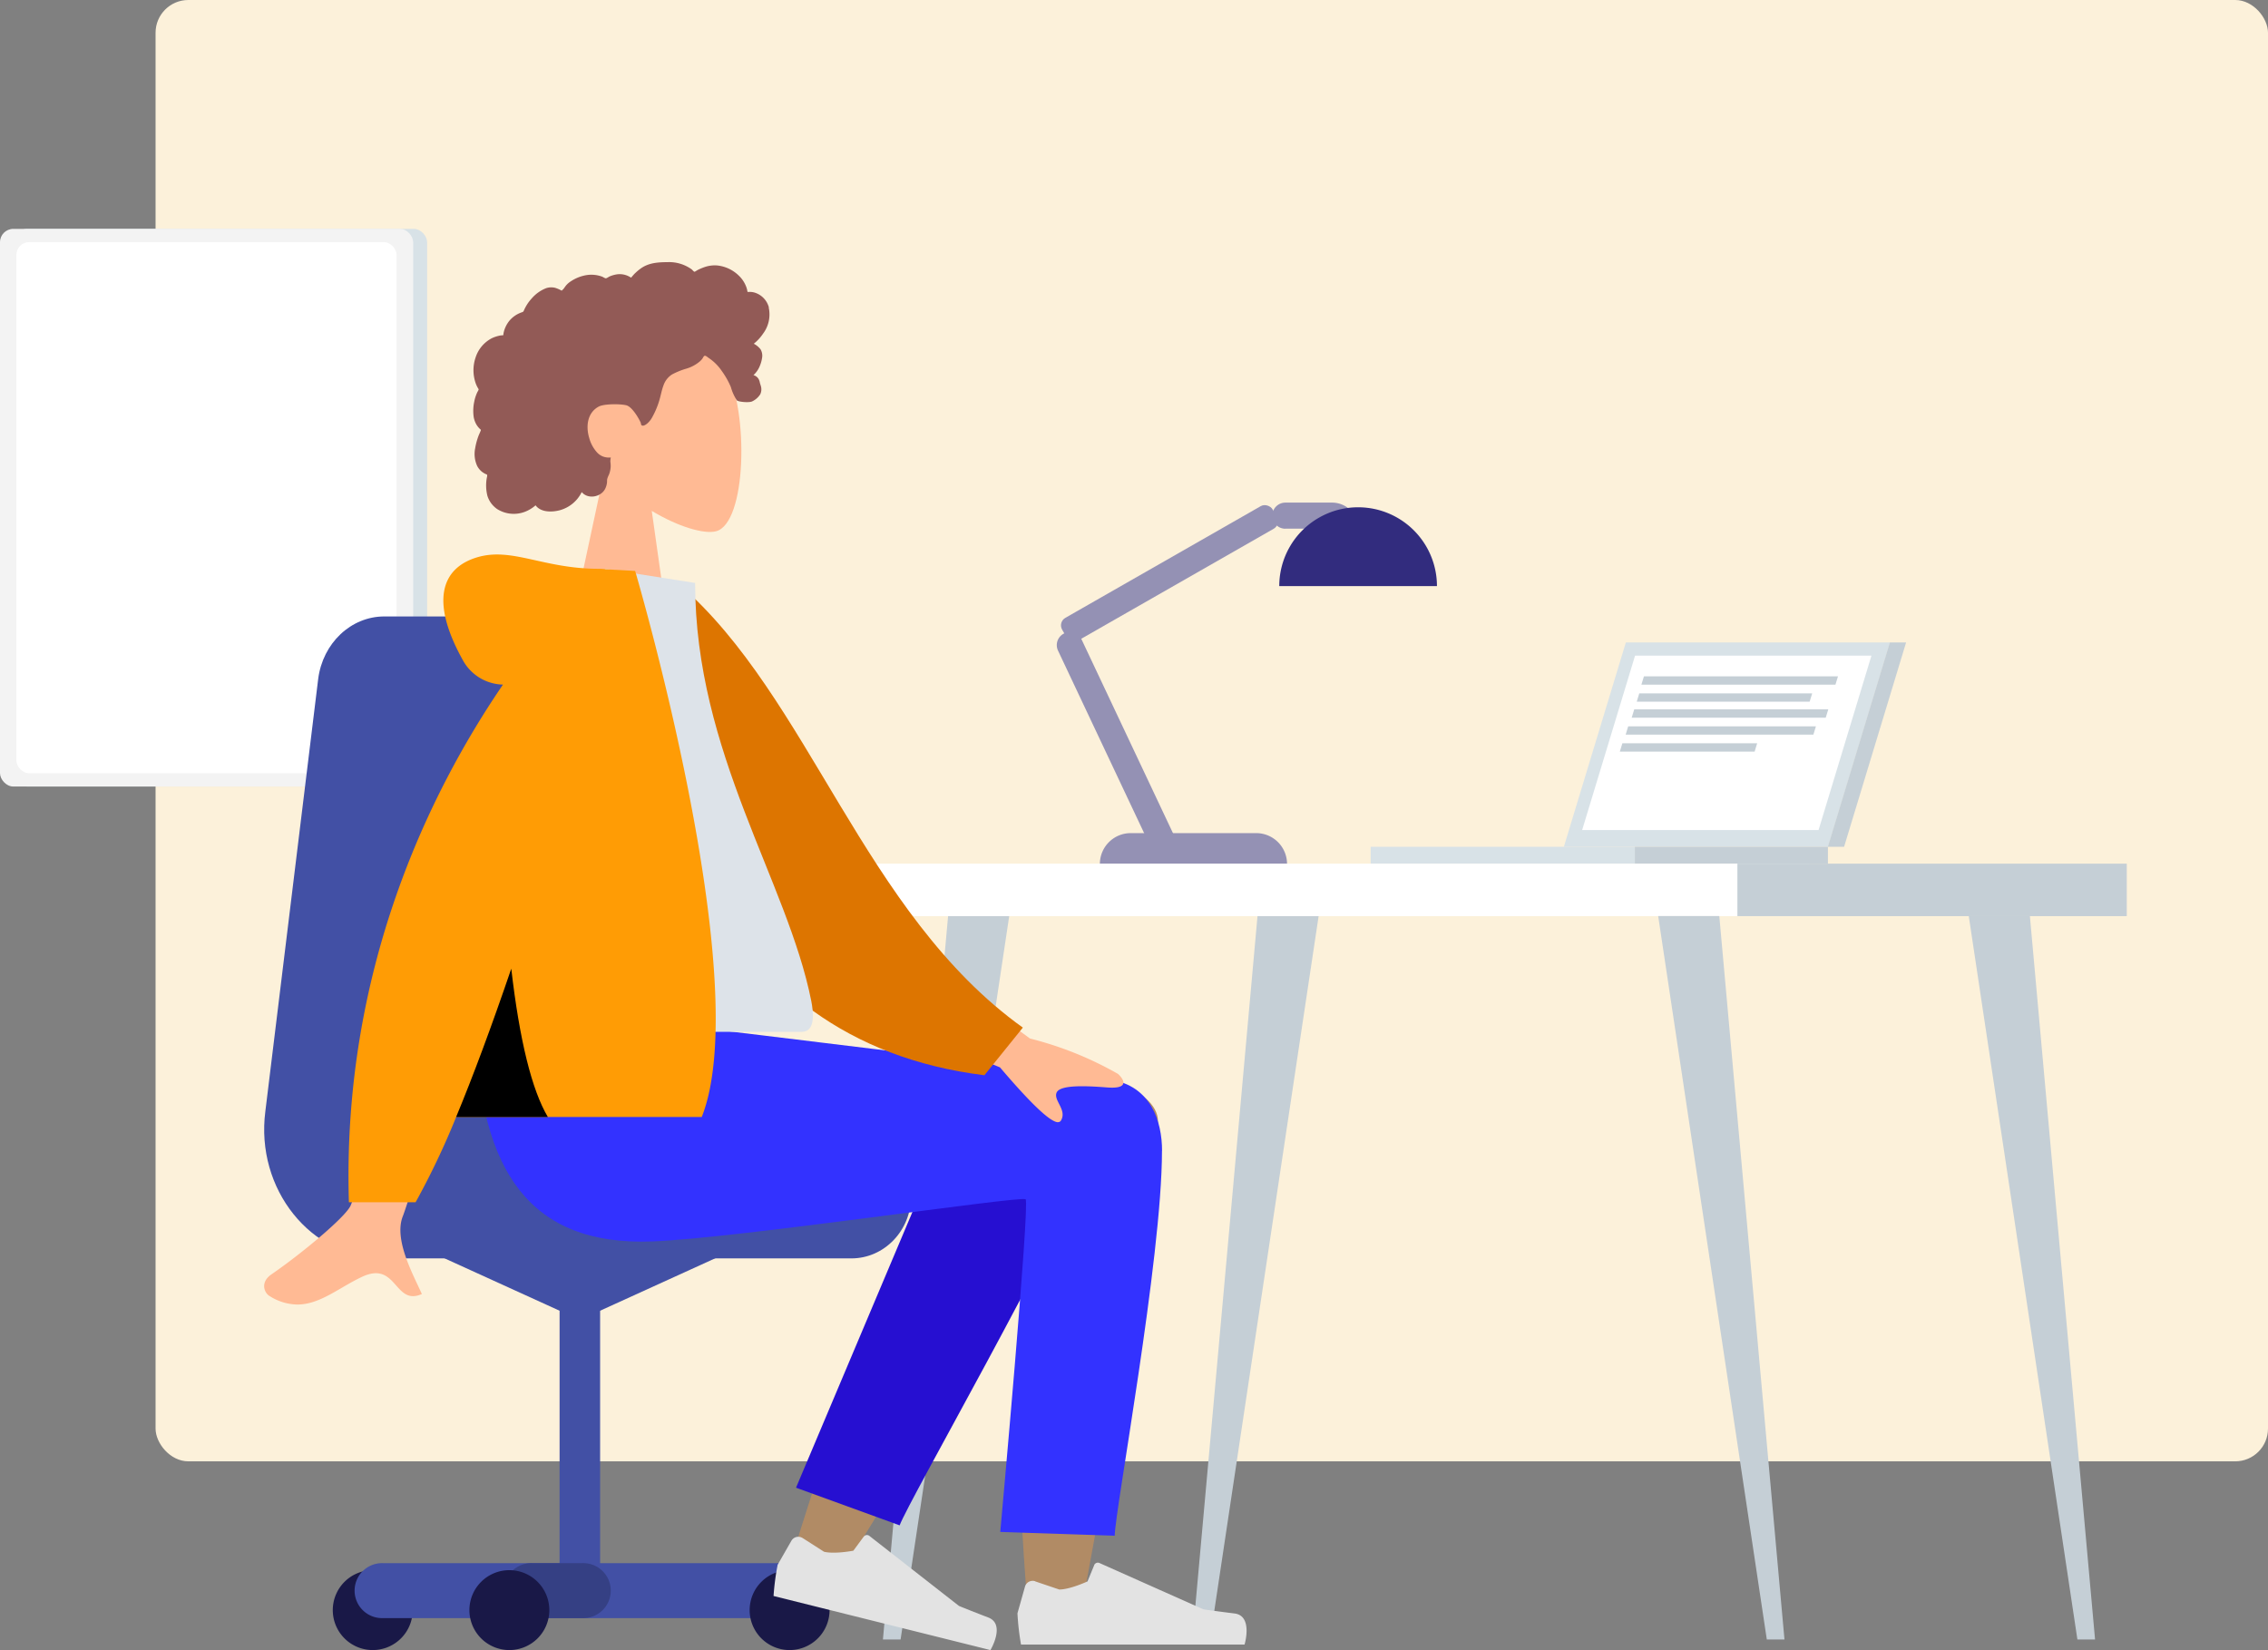 <svg xmlns="http://www.w3.org/2000/svg" width="554" height="403.106" viewBox="0 0 554 403.106">
    <rect x="0" y="0" width="554" height="403.106" fill="#808080" stroke="none"/>
    <g transform="translate(0 55.91)">
        <rect data-name="Rectangle 5831" width="516" height="357" rx="8" transform="translate(38 -55.91)" style="fill:#fcf1da"/>
        <g data-name="Group 9878">
            <rect data-name="Rectangle 5645" width="100.925" height="136.237" rx="3.26" transform="translate(3.407)" style="fill:#d8e2e7"/>
            <rect data-name="Rectangle 5646" width="100.925" height="136.237" rx="3.26" style="fill:#f3f3f3"/>
            <rect data-name="Rectangle 5647" width="92.873" height="129.748" rx="3.12" transform="translate(4.003 3.24)" style="fill:#fff"/>
        </g>
        <g transform="translate(198.236 66.69)">
            <path data-name="Path 313262" d="m157.891 218.548 5.756-2.719-23-48.755a3.168 3.168 0 0 0-4.238-1.519 3.168 3.168 0 0 0-1.519 4.238z" transform="translate(-74.674 -133.427)" style="fill:#9491b4"/>
            <rect data-name="Rectangle 5622" width="59.204" height="6.364" rx="2.1" transform="rotate(-29.76 85.382 -98.522)" style="fill:#9491b4"/>
            <path data-name="Path 313263" d="M172.43 150.784h17.786a6.362 6.362 0 0 0-6.364-6.364H172.43a3.189 3.189 0 0 0-3.19 3.19 3.189 3.189 0 0 0 3.19 3.19z" transform="translate(-56.694 -144.232)" style="fill:#9491b4"/>
            <path d="M141.51 205.113a7.532 7.532 0 0 1 7.533-7.533h30.65a7.532 7.532 0 0 1 7.533 7.533H141.51" transform="translate(-71.081 -116.651)" style="fill:#9491b4"/>
            <path d="M170.36 164.429a19.259 19.259 0 1 1 38.518 0" transform="translate(-56.113 -143.843)" style="fill:#322c7e"/>
            <path d="M122.537 210.92h14.93l-26.534 176.732h-4.313l15.917-176.732z" transform="translate(-89.184 -109.729)" style="fill:#c5cfd6"/>
            <path d="M172.3 210.92h14.93l-26.537 176.732h-4.313z" transform="translate(-63.366 -109.729)" style="fill:#c5cfd6"/>
            <path d="M216.13 216.834h64.535l15.143-49.924h-64.535z" transform="translate(-32.366 -132.563)" style="fill:#d8e2e7"/>
            <path d="m232 169.03-12.93 42.619h57.746l12.925-42.619z" transform="translate(-30.84 -131.463)" style="fill:#fff"/>
            <path d="m227.663 177.67-.623 2.035h47.4l.623-2.035h-47.4z" transform="translate(-26.705 -126.981)" style="fill:#c5cfd6"/>
            <path d="m226.693 180.4-.623 2.035h45.854l.623-2.035h-45.854z" transform="translate(-27.209 -125.564)" style="fill:#c5cfd6"/>
            <path d="m225.753 183.13-.623 2.035h32.928l.623-2.035z" transform="translate(-27.696 -124.148)" style="fill:#c5cfd6"/>
            <path d="M185.06 199.78h64.54v4.1h-64.54z" transform="translate(-48.486 -115.509)" style="fill:#d8e2e7"/>
            <path d="M227.55 199.78h47.16v4.1h-47.16z" transform="translate(-26.441 -115.509)" style="fill:#c5cfd6"/>
            <path d="M258.59 216.834h3.964L277.7 166.91h-3.964z" transform="translate(-10.336 -132.563)" style="fill:#c5cfd6"/>
            <path d="M95.14 202.49h243.789v12.819H95.14z" transform="translate(-95.14 -114.103)" style="fill:#fff"/>
            <path d="M244.04 202.49h95.11v12.819h-95.11V202.49z" transform="translate(-17.885 -114.103)" style="fill:#c5cfd6"/>
            <path d="M281.25 210.92h14.93l15.92 176.732h-4.313z" transform="translate(1.421 -109.729)" style="fill:#c5cfd6"/>
            <path d="M231.3 210.92h14.93l15.917 176.732h-4.313z" transform="translate(-24.495 -109.729)" style="fill:#c5cfd6"/>
            <path d="m229.223 172.36-.623 2.04H276l.623-2.035h-47.4z" transform="translate(-25.896 -129.736)" style="fill:#c5cfd6"/>
            <path d="m228.473 175.1-.623 2.035h42.239l.623-2.035h-42.239z" transform="translate(-26.285 -128.314)" style="fill:#c5cfd6"/>
        </g>
        <g data-name="Group 9859">
            <path data-name="Path 313359" d="M201.4 699.557c-22.2 0-24.589-17.377-24.589-17.377l-.07.012c-.041-.749-.111-1.5-.21-2.258L163.62 574.262C162.5 565.509 155.607 559 147.47 559h-33.893c-8.142 0-15.032 6.512-16.15 15.265l-12.912 105.67C82.08 698.9 95.656 715.826 113.3 715.826h114.364c8.06 0 14.6-6.828 14.6-15.258v-1.011z" transform="translate(-19.704 -464.314)" style="fill:#4250a5"/>
            <path data-name="Path 313360" d="M129.225 922.879a9.76 9.76 0 1 0-9.76 9.76 9.76 9.76 0 0 0 9.76-9.76" transform="translate(-28.417 -585.444)" style="fill:#191847"/>
            <path data-name="Path 313361" d="M221.095 923.943a6.717 6.717 0 1 0 0-13.433h-96.449a6.717 6.717 0 1 0 0 13.433z" transform="translate(-31.23 -584.551)" style="fill:#4250a5"/>
            <path data-name="Rectangle 5640" transform="translate(136.69 251.105)" style="fill:#4250a5" d="M0 0h9.898v85.091H0z"/>
            <path data-name="Path 313362" d="m149.887 796.742 33.913 15.445 33.914-15.445z" transform="translate(-42.162 -545.637)" style="fill:#4250a5"/>
            <path data-name="Path 313363" d="M192.575 923.943a6.717 6.717 0 1 0 0-13.433h-12.516a6.717 6.717 0 1 0 0 13.433z" transform="translate(-50.185 -584.551)" style="fill:#354084"/>
            <path data-name="Path 313364" d="M179.947 922.879a9.759 9.759 0 0 0-9.759-9.759 9.76 9.76 0 1 0 9.76 9.76" transform="translate(-45.767 -585.444)" style="fill:#191847"/>
            <path data-name="Path 313365" d="M283.993 922.879a9.76 9.76 0 1 0-9.76 9.76 9.76 9.76 0 0 0 9.76-9.76" transform="translate(-81.358 -585.444)" style="fill:#191847"/>
        </g>
        <g data-name="Group 9884">
            <path d="m373.287 188.8 8.2-38.2c-4.567-5.36-7.659-11.941-7.152-19.315 1.491-21.234 31.051-16.556 36.791-5.852 5.741 10.72 5.075 37.9-2.363 39.82-2.965.761-9.277-1.11-15.7-4.98l4.028 28.529h-23.8z" transform="translate(-233.858 -91.377)" style="fill:#ffba94"/>
            <path d="M441.171 116.812a5.153 5.153 0 0 0-3.6-3.663 4.184 4.184 0 0 0-1.332-.127c-.159 0-.206.048-.286-.063a1.627 1.627 0 0 1-.079-.381 5.736 5.736 0 0 0-.27-.888 7.291 7.291 0 0 0-1.744-2.617 8.846 8.846 0 0 0-5.328-2.521 7.631 7.631 0 0 0-3.2.444 13.472 13.472 0 0 0-1.554.666c-.159.079-.65.444-.793.428-.174-.032-.508-.444-.634-.555a9.4 9.4 0 0 0-5.883-1.792c-2.379.016-4.662.143-6.645 1.586a11.842 11.842 0 0 0-1.205 1 6.613 6.613 0 0 0-.571.587c-.111.127-.222.238-.317.365-.174.222-.143.285-.4.143a4.956 4.956 0 0 0-3.172-.714 7.357 7.357 0 0 0-1.919.539c-.206.1-.682.444-.9.444s-.7-.333-.92-.412a7.644 7.644 0 0 0-3.822-.365 9.7 9.7 0 0 0-3.743 1.475 5.074 5.074 0 0 0-1.4 1.269c-.159.222-.317.46-.492.666-.111.127-.317.254-.381.4a8.309 8.309 0 0 0-1.586-.7 3.975 3.975 0 0 0-2.236.079 8.971 8.971 0 0 0-3.521 2.506 10.617 10.617 0 0 0-1.3 1.744c-.174.3-.333.6-.492.92a2.6 2.6 0 0 1-.222.476c-.127.174-.206.174-.428.254a6.821 6.821 0 0 0-2.934 1.966 6.967 6.967 0 0 0-1.522 3.219 1.72 1.72 0 0 1-.063.4.925.925 0 0 1-.365.032 5.287 5.287 0 0 0-.872.159 7.9 7.9 0 0 0-1.554.555 8.075 8.075 0 0 0-3.965 4.726 9.629 9.629 0 0 0 .143 6.565 7.921 7.921 0 0 0 .492.967c.111.19.159.19.079.381-.079.222-.238.428-.333.65a9.645 9.645 0 0 0-.7 2.2 10.589 10.589 0 0 0-.127 3.806 5.634 5.634 0 0 0 .587 1.665 4.753 4.753 0 0 0 .507.745 3.32 3.32 0 0 0 .317.349c.063.063.143.127.206.19.127.174.159.032.1.285-.127.349-.285.7-.444 1.047-.143.349-.27.714-.381 1.063a15.311 15.311 0 0 0-.539 2.236 7 7 0 0 0 .492 4.329 4.519 4.519 0 0 0 1.221 1.46 5.239 5.239 0 0 0 .809.492c.143.063.333.1.4.238a1.4 1.4 0 0 1-.063.618 10.381 10.381 0 0 0 .127 4.472 6.12 6.12 0 0 0 2.442 3.283 7.634 7.634 0 0 0 7.612.222 8.408 8.408 0 0 0 1.713-1.173c1.3 1.76 4 1.7 5.9 1.205a8.463 8.463 0 0 0 5.376-4.44c1.507 1.824 4.646 1.237 5.693-.745a4.53 4.53 0 0 0 .476-1.554c.032-.285 0-.571.048-.856a5.081 5.081 0 0 1 .412-1.062 5.975 5.975 0 0 0 .444-2.109 8.757 8.757 0 0 0-.079-1.126 4.288 4.288 0 0 1 .111-1 4.364 4.364 0 0 1-1.919-.238 3.924 3.924 0 0 1-1.491-1.047 8.636 8.636 0 0 1-1.871-3.5c-.84-2.775-.492-6.105 2.284-7.628 1.3-.714 5.186-.714 6.74-.349 1.633.365 3.473 3.965 3.568 4.3.063.206.032.46.222.6.428.3 1.11-.222 1.427-.492a5.615 5.615 0 0 0 1.253-1.665 20.16 20.16 0 0 0 1.713-4.2c.317-1.126.523-2.284.936-3.378a5.119 5.119 0 0 1 2.077-2.68 18.28 18.28 0 0 1 3.568-1.443 8.951 8.951 0 0 0 3.3-1.808 4.392 4.392 0 0 0 .571-.634c.127-.174.254-.523.46-.65.3-.174.761.285 1.015.46a11.708 11.708 0 0 1 3.283 3.267 19.891 19.891 0 0 1 2.188 3.885 11.452 11.452 0 0 0 1.459 3.235c.333.381 2.87.618 3.695.285a4.775 4.775 0 0 0 2.014-1.744 2.749 2.749 0 0 0 .222-1.776c-.063-.365-.222-.7-.3-1.047a3.246 3.246 0 0 0-.27-.84 2.069 2.069 0 0 0-1.3-1.031 6.088 6.088 0 0 0 1.4-1.9 8.389 8.389 0 0 0 .729-2.474 3.068 3.068 0 0 0-.4-1.935 5.069 5.069 0 0 0-1.649-1.364 10.974 10.974 0 0 0 2.284-2.49 7.8 7.8 0 0 0 1.364-6.343z" transform="translate(-253.358 -97.613)" style="fill:#925a56"/>
            <path d="M366.527 360.883c-1-12.512-3.568-47.685-1.729-67.873.555-6.074 1.142-11.925 1.729-17.412-17.777 31.812-45.989 77.2-45.989 77.2l-11.418-5.217s13.464-44.34 22.075-62.609c9.832-20.854 19.046-38.71 22.931-44.99 5.122-8.31 13.432-7.2 19.3-3.092 7.12-9.658 24.929-3.267 24.913 4.726-.032 21-17.66 112.974-18.659 119.27-.539 3.425-3.146 0-6.254 0-2.6 0-6.6 3.584-6.883 0z" transform="translate(-115.487 -23.63)" style="fill:#b18b65"/>
            <path d="M299.8 308.868a1.943 1.943 0 0 0-2.458 1.205.226.226 0 0 1-.032.1l-1.84 6.518a61.615 61.615 0 0 0 .872 7.644h54.6s2.125-7.041-2.458-7.6-7.612-1.015-7.612-1.015L315.5 304.412a.97.97 0 0 0-1.285.492v.032l-1.633 3.965s-4.25 1.982-6.9 1.982l-5.868-1.982z" transform="translate(-46.936 21.52)" style="fill:#e3e3e3"/>
            <path d="m319.461 331 39.218-92.9c9.388-15.113 35.729 3.076 32.525 11.846-7.279 19.9-44.261 84.319-46.433 90.25l-25.31-9.2z" transform="translate(-125.019 -23.467)" style="fill:#260fd1"/>
            <path d="M341.045 302.56a1.946 1.946 0 0 0-2.68.587c-.016.032-.032.048-.048.079l-3.362 5.868a61.588 61.588 0 0 0-1 7.628l52.983 13.21s3.774-6.312-.539-7.961-7.152-2.823-7.152-2.823l-21.884-17.111a.977.977 0 0 0-1.363.163l-.016.016-2.537 3.441s-4.6.888-7.168.254l-5.217-3.346z" transform="translate(-145.001 17.265)" style="fill:#e3e3e3"/>
            <path d="M476.144 253.623c0 26.325-11.545 88.235-11.545 94.024l-27.958-.936s7.327-80.719 6.185-81.274c-1.728-.825-70.585 9.531-91.233 10.308-29.782 1.126-42.1-17.143-43.1-51.825h57.693s73.995 8.833 97.259 12.29c9.959 1.475 12.718 10.149 12.718 17.4z" transform="translate(-192.309 -28.377)" style="fill:#3332ff"/>
            <g>
                <path d="M322.55 298.91c5.55 0 10.213-4.155 15.842-6.787 4.409-2.046 6.343-.063 8.119 1.935 1.665 1.871 3.188 3.742 6.454 2.284-2.077-4.662-6.93-13.321-4.646-19.014 1.538-3.79 20.743-65.78 20.743-65.78l-20.743-.079s-9.9 57.486-12.814 63.386c-1.427 2.87-11.941 11.64-19.236 16.651-2.934 2-1.713 4.583-.6 5.265a12.94 12.94 0 0 0 6.867 2.141zm185.828-44.562a.771.771 0 0 0 .682-.365c1.57-2.6-1.84-4.9-1.062-6.819s6.724-1.729 12.369-1.285c5.646.428 4-2.077 2.633-3.314a85.075 85.075 0 0 0-21.5-8.643l-31.658-23.232-6.994 17.286 31.336 13q11.394 13.392 14.177 13.4z" transform="translate(-249.916 -36.127)" style="fill:#ffba94"/>
                <path d="m330 156.865 8.579-1.475c31.828 27.482 44.911 80.306 83.922 108.264l-9.388 11.64C345.449 266.921 328.656 202.5 330 156.849z" transform="translate(-172.654 -68.523)" style="fill:#dd7500"/>
                <path d="M362.268 266.091h75.914c3.473 0 2.807-5.011 2.315-7.533-5.788-29.163-28.371-60.61-28.371-102.127l-21.9-3.441c-18.11 29.132-24.374 64.987-27.942 113.1z" transform="translate(-242.329 -69.929)" style="fill:#dde3e9"/>
                <path d="M377.339 309.047c-1.744-56.63 19.7-100.208 37.632-126.486a11.462 11.462 0 0 1-9.848-6.058c-8.008-14.447-5.106-22.392 3.441-25.009s16.175 2.775 29.814 2.775a10.943 10.943 0 0 1 1.618.111l7.263.412s29.5 99.971 16.271 133.4h-59.993a191.167 191.167 0 0 1-9.911 20.838h-16.287z" transform="translate(-292.113 -71.225)" style="fill:#ff9c05"/>
                <path d="M133.832 216.984h-22.424c4.107-9.88 8.643-22.075 13.48-36.252 2.014 17.476 5.027 29.671 8.944 36.252z"/>
            </g>
        </g>
    </g>
</svg>
